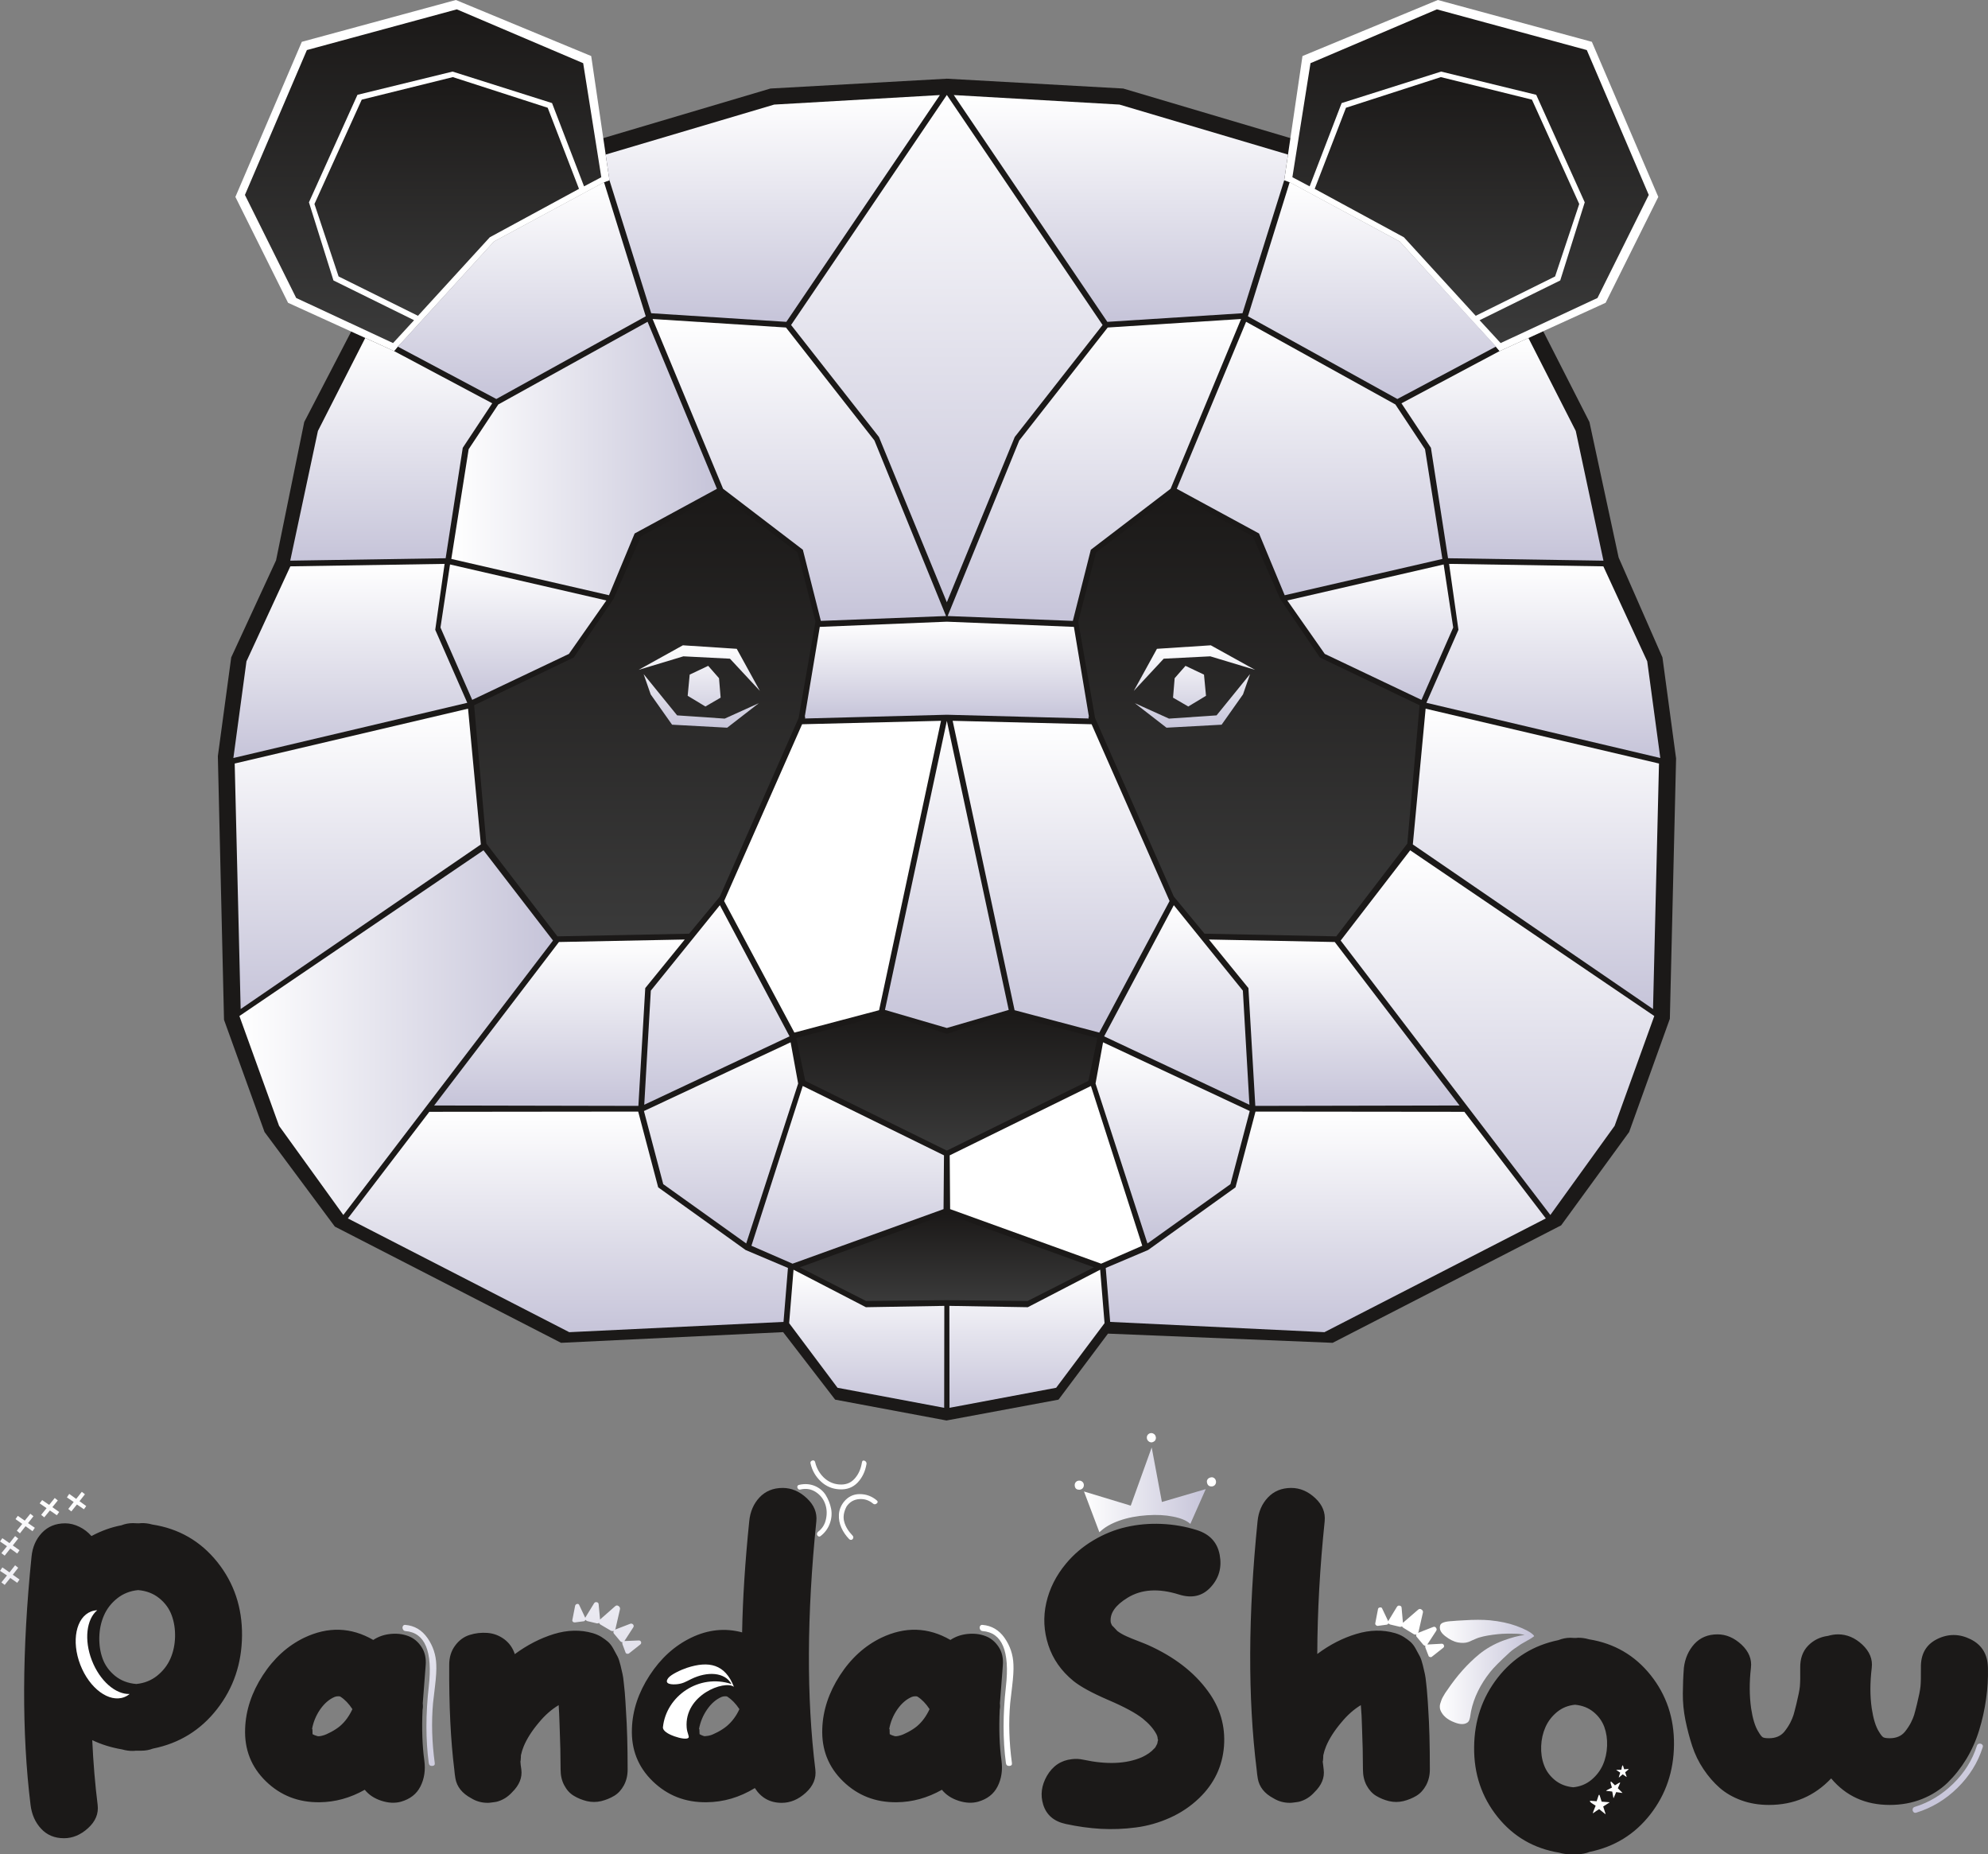 <?xml version="1.0" encoding="UTF-8"?> <svg xmlns="http://www.w3.org/2000/svg" width="400" height="373" viewBox="0 0 400 373" fill="none"><rect x="0" y="0" width="400" height="373" fill="#808080" stroke="none"/> <g clip-path="url(#clip0_4540_302)"> <path fill-rule="evenodd" clip-rule="evenodd" d="M310.503 66.629L301.721 70.628L300.967 69.732L297.782 66.177L259.491 36.654L258.448 36.092L260.729 28.107L226.003 17.809L190.511 15.83L155.019 17.809L120.587 28.02L122.629 36.263L121.532 36.654L80.005 69.704L79.302 70.628L70.932 66.176L61.215 84.891L55.543 112.721L46.524 132.245L43.834 152.114L45.073 205.147L53.227 227.721L67.373 246.748L112.885 270.13L157.574 267.98L168.038 281.559L190.44 285.752L212.984 281.559L222.933 268.279L268.137 270.13L314.115 246.497L327.795 227.721L335.987 204.941L337.24 152.577L334.497 132.245L325.679 112.146L319.807 84.891L310.503 66.629Z" fill="#1B1918"></path> <path fill-rule="evenodd" clip-rule="evenodd" d="M301.72 70.629L323.063 60.91L333.661 39.613L320.295 8.413L289.301 0L262.068 11.275L258.394 36.263L259.505 36.666L281.631 48.577L300.967 69.732L301.72 70.629Z" fill="white"></path> <path fill-rule="evenodd" clip-rule="evenodd" d="M79.303 70.629L57.96 60.91L47.362 39.613L60.728 8.413L91.722 0L118.955 11.275L122.629 36.263L121.518 36.666L99.392 48.577L80.056 69.732L79.303 70.629Z" fill="white"></path> <path d="M174.54 205.085L160.217 208.8L162.028 217.436H162.028L190.511 231.46H190.512H190.512L218.995 217.436H218.996L220.807 208.8L206.483 205.085L202.799 204.027C202.799 204.027 194.063 206.779 190.512 207.974C186.961 206.779 178.224 204.027 178.224 204.027L174.54 205.085Z" fill="url(#paint0_linear_4540_302)"></path> <path d="M190.511 145.016L190.415 145.467L178.062 203.161L190.51 206.795L190.511 206.796H190.512L190.513 206.795L202.962 203.161L190.608 145.467L190.512 145.016L190.512 145.017L190.511 145.016Z" fill="url(#paint1_linear_4540_302)"></path> <path fill-rule="evenodd" clip-rule="evenodd" d="M159.838 207.722L176.878 203.216L189.34 145.002L161.388 145.694L145.697 181.259L159.838 207.722Z" fill="white"></path> <path d="M161.97 144.537L190.511 143.781L219.052 144.537L218.998 144.2L219.102 144.201L216.088 126.173L216.077 126.106H216.077L190.512 125.061H190.511H190.511L164.946 126.106H164.945L164.935 126.173L161.921 144.201L162.025 144.2L161.97 144.537Z" fill="url(#paint2_linear_4540_302)"></path> <path d="M176.848 87.905L159.175 65.376L190.512 19.1L190.512 19.1L190.512 19.1L221.849 65.376L204.175 87.905L190.519 121.133L190.512 121.151L190.512 121.151L190.512 121.151L190.505 121.133L176.848 87.905Z" fill="url(#paint3_linear_4540_302)"></path> <path d="M189.112 19.123L158.218 64.745L131.025 63.01L122.621 36.239L121.86 31.095L155.775 21.038L189.112 19.123Z" fill="url(#paint4_linear_4540_302)"></path> <path d="M175.942 88.608L158.145 65.885L131.308 64.172L145.489 98.32L161.54 110.589L165.161 124.901L190.349 123.925L175.942 88.608Z" fill="url(#paint5_linear_4540_302)"></path> <path d="M121.533 36.654L129.929 63.627L99.863 80.264L80.056 69.732L99.392 48.577L121.533 36.654Z" fill="url(#paint6_linear_4540_302)"></path> <path d="M130.297 64.731L144.25 98.33L127.695 107.318L122.534 119.74L90.808 112.438L94.297 90.367L100.262 81.362L130.297 64.731Z" fill="url(#paint7_linear_4540_302)"></path> <path d="M90.549 113.551L122.007 120.791L114.47 131.544L95.014 140.79L88.626 126.236L90.549 113.551Z" fill="url(#paint8_linear_4540_302)"></path> <path d="M63.968 86.69L73.494 67.981L79.257 70.604L99.041 81.129L93.108 90.086L89.668 112.297L58.398 112.785L63.968 86.69Z" fill="url(#paint9_linear_4540_302)"></path> <path d="M87.574 126.694L94.019 141.379L46.957 152.483L49.59 133.038L58.417 113.929L89.456 113.434L87.574 126.694Z" fill="url(#paint10_linear_4540_302)"></path> <path d="M144.843 182.094L158.862 208.477L129.628 222.239L130.949 199.284L144.843 182.094Z" fill="url(#paint11_linear_4540_302)"></path> <path d="M159.079 209.676L160.593 217.969L150.144 250.14L133.448 238.209L129.566 223.5L159.079 209.676Z" fill="url(#paint12_linear_4540_302)"></path> <path d="M161.518 218.461L189.937 232.416L189.848 243.234L159.467 254.208L151.194 250.603L161.518 218.461Z" fill="url(#paint13_linear_4540_302)"></path> <path d="M98.548 47.732L116.497 37.992L110.202 21.678L91.114 15.512L72.784 20.046L63.269 41.038L68.126 55.612L84.098 63.527L98.548 47.732Z" fill="url(#paint14_linear_4540_302)"></path> <path d="M67.093 56.416L83.316 64.415L79.084 69.012L59.597 59.943L49.281 39.213L61.749 10.07L91.917 1.881L117.34 12.709L120.986 35.65L117.513 37.487L111.075 20.737L91.059 14.399L71.923 19.074L62.162 40.701L67.093 56.416Z" fill="url(#paint15_linear_4540_302)"></path> <path d="M123.457 120.447L128.958 107.895L144.799 99.334L160.493 111.124L164.077 125.039L160.688 144.438L144.839 180.362L138.661 187.827L112.157 188.362L97.86 169.699L95.397 141.875L115.444 132.265L123.457 120.447Z" fill="url(#paint16_linear_4540_302)"></path> <path d="M128.49 134.751L137.402 129.814L148.238 130.52L152.897 138.983L146.874 132.506L137.503 132.031L128.49 134.751ZM142.493 133.945L138.771 135.708L138.365 139.97L141.933 142.123L144.999 140.343L144.672 136.429L142.493 133.945ZM129.503 135.608L136.243 143.908L145.814 144.561L152.679 141.457L146.314 146.388L135.225 145.784L130.921 139.688L129.503 135.608Z" fill="url(#paint17_linear_4540_302)"></path> <path d="M94.174 142.561L96.752 169.874L48.422 202.983L47.222 153.594L94.174 142.561Z" fill="url(#paint18_linear_4540_302)"></path> <path d="M97.281 171.049L111.268 189.204L69.081 244.412L56.15 226.481L48.17 204.388L97.281 171.049Z" fill="url(#paint19_linear_4540_302)"></path> <path d="M112.462 189.5L137.779 188.996L129.83 198.769L128.447 222.468L87.355 222.386L112.462 189.5Z" fill="url(#paint20_linear_4540_302)"></path> <path d="M86.384 223.656L128.409 223.611L132.431 238.852L150.02 251.459L158.541 255.066L157.649 265.921L114.538 267.988L69.995 245.103L86.384 223.656Z" fill="url(#paint21_linear_4540_302)"></path> <path d="M174.261 261.714L160.921 254.939L190.511 244.209H190.511H190.512L220.102 254.939L206.762 261.714L190.511 261.547L174.261 261.714Z" fill="url(#paint22_linear_4540_302)"></path> <path d="M159.664 255.422L174.225 262.965L190.004 262.697L189.974 283.201L168.517 279.172L158.78 266.175L159.664 255.422Z" fill="url(#paint23_linear_4540_302)"></path> <path d="M221.185 207.722L204.144 203.216L191.683 145.002L219.635 145.694L235.325 181.259L221.185 207.722Z" fill="url(#paint24_linear_4540_302)"></path> <path d="M191.911 19.123L222.805 64.745L249.997 63.01L258.394 36.264L259.155 31.093L225.248 21.038L191.911 19.123Z" fill="url(#paint25_linear_4540_302)"></path> <path d="M205.081 88.608L222.878 65.885L249.715 64.172L235.534 98.32L219.483 110.589L215.863 124.901L190.674 123.925L205.081 88.608Z" fill="url(#paint26_linear_4540_302)"></path> <path d="M259.491 36.654L251.094 63.627L281.16 80.264L301.018 69.705L281.631 48.577L259.491 36.654Z" fill="url(#paint27_linear_4540_302)"></path> <path d="M250.725 64.731L236.772 98.33L253.328 107.318L258.489 119.74L290.215 112.438L286.726 90.367L280.761 81.362L250.725 64.731Z" fill="url(#paint28_linear_4540_302)"></path> <path d="M290.474 113.551L259.016 120.791L266.553 131.544L286.009 140.79L292.397 126.236L290.474 113.551Z" fill="url(#paint29_linear_4540_302)"></path> <path d="M317.055 86.692L307.525 67.986L301.644 70.67L281.982 81.13L287.915 90.087L291.356 112.298L322.625 112.787L317.055 86.692Z" fill="url(#paint30_linear_4540_302)"></path> <path d="M293.449 126.694L287.004 141.379L334.066 152.483L331.433 133.038L322.606 113.929L291.567 113.434L293.449 126.694Z" fill="url(#paint31_linear_4540_302)"></path> <path d="M236.18 182.094L222.16 208.477L251.394 222.239L250.073 199.284L236.18 182.094Z" fill="url(#paint32_linear_4540_302)"></path> <path d="M221.943 209.676L220.43 217.969L230.879 250.14L247.575 238.209L251.457 223.5L221.943 209.676Z" fill="url(#paint33_linear_4540_302)"></path> <path fill-rule="evenodd" clip-rule="evenodd" d="M219.505 218.461L191.086 232.416L191.174 243.234L221.556 254.208L229.828 250.603L219.505 218.461Z" fill="white"></path> <path d="M282.475 47.732L264.525 37.992L270.821 21.678L289.909 15.512L308.239 20.046L317.754 41.038L312.897 55.612L296.925 63.527L282.475 47.732Z" fill="url(#paint34_linear_4540_302)"></path> <path d="M313.93 56.416L297.707 64.415L301.939 69.012L321.426 59.943L331.742 39.213L319.274 10.07L289.106 1.881L263.683 12.709L260.037 35.65L263.51 37.487L269.947 20.737L289.964 14.399L309.1 19.074L318.861 40.701L313.93 56.416Z" fill="url(#paint35_linear_4540_302)"></path> <path d="M257.566 120.447L252.066 107.895L236.224 99.334L220.531 111.124L216.946 125.039L220.335 144.438L236.184 180.362L242.362 187.827L268.866 188.362L283.164 169.699L285.627 141.875L265.579 132.265L257.566 120.447Z" fill="url(#paint36_linear_4540_302)"></path> <path d="M238.53 133.945L242.252 135.708L242.658 139.97L239.089 142.123L236.023 140.343L236.35 136.429L238.53 133.945ZM252.533 134.751L243.621 129.814L232.785 130.52L228.126 138.983L234.149 132.506L243.519 132.031L252.533 134.751ZM251.52 135.608L244.78 143.908L235.209 144.561L228.344 141.457L234.709 146.388L245.798 145.784L250.102 139.688L251.52 135.608Z" fill="url(#paint37_linear_4540_302)"></path> <path d="M286.848 142.561L284.271 169.874L332.6 202.983L333.801 153.594L286.848 142.561Z" fill="url(#paint38_linear_4540_302)"></path> <path d="M283.741 171.049L269.755 189.204L311.942 244.412L324.872 226.481L332.853 204.388L283.741 171.049Z" fill="url(#paint39_linear_4540_302)"></path> <path d="M268.561 189.5L243.243 188.996L251.193 198.769L252.576 222.468L293.668 222.386L268.561 189.5Z" fill="url(#paint40_linear_4540_302)"></path> <path d="M294.639 223.656L252.615 223.611L248.593 238.852L231.003 251.459L222.482 255.066L223.374 265.921L266.485 267.988L311.028 245.103L294.639 223.656Z" fill="url(#paint41_linear_4540_302)"></path> <path d="M221.359 255.422L206.798 262.965L191.019 262.697L191.049 283.201L212.506 279.172L222.243 266.175L221.359 255.422Z" fill="url(#paint42_linear_4540_302)"></path> <path d="M303.801 332.366C301.849 334.149 300.522 335.483 299.831 336.355C297.827 338.878 296.552 341.519 295.981 344.253C295.955 344.32 295.915 344.57 295.862 344.98C295.809 345.403 295.742 345.72 295.649 345.971C295.556 346.222 295.424 346.406 295.238 346.525C294.614 346.948 293.737 346.922 292.596 346.459C291.188 345.918 290.272 345.112 289.834 344.055C289.755 343.844 289.701 343.633 289.701 343.395C289.688 343.17 289.715 342.92 289.808 342.642C289.901 342.378 289.98 342.14 290.047 341.942C290.113 341.757 290.246 341.493 290.432 341.176C290.631 340.846 290.764 340.634 290.817 340.529C290.883 340.436 291.029 340.238 291.228 339.948C293.153 337.095 295.291 334.691 297.654 332.749C299.048 331.626 300.641 330.715 302.433 330.041C304.093 329.434 305.54 329.037 306.788 328.892C306.111 328.734 305.58 328.654 305.195 328.654C303.721 328.602 302.46 328.628 301.424 328.734C299.898 328.892 298.65 329.104 297.694 329.394C297.508 329.447 297.229 329.539 296.871 329.698C296.512 329.856 296.273 329.962 296.167 330.002C295.915 330.134 295.662 330.239 295.437 330.319C294.839 330.53 294.136 330.543 293.326 330.398C292.503 330.239 291.64 329.804 290.75 329.104C289.848 328.39 289.529 327.664 289.794 326.911C289.954 326.449 290.75 326.171 292.197 326.105C292.702 326.052 293.485 325.999 294.574 325.947C296.579 325.815 298.304 325.815 299.792 325.947C301.809 326.145 303.575 326.528 305.075 327.069C306.841 327.717 308.009 328.337 308.58 328.958C308.66 329.037 308.687 329.117 308.66 329.196H308.62C308.328 329.434 307.89 329.711 307.279 330.041C306.669 330.385 306.257 330.609 306.045 330.741C304.929 331.468 304.186 332.009 303.801 332.366V332.366Z" fill="url(#paint43_linear_4540_302)"></path> <path fill-rule="evenodd" clip-rule="evenodd" d="M290.1 330.663C290.313 330.663 290.459 330.769 290.525 330.98C290.605 331.178 290.552 331.35 290.379 331.482L288.122 333.265C288.043 333.331 287.95 333.371 287.843 333.371L287.804 333.331C287.777 333.331 287.75 333.331 287.724 333.331C287.551 333.291 287.445 333.199 287.419 333.067L286.795 331.442C286.742 331.257 286.755 331.112 286.835 331.02L286.795 331.059H286.755C286.622 331.059 286.503 330.993 286.37 330.861L285.082 329.316C284.949 329.184 284.923 329.025 284.963 328.853C284.963 328.827 284.989 328.787 285.042 328.735L285.002 328.774C284.949 328.801 284.883 328.814 284.777 328.814C284.644 328.814 284.538 328.787 284.458 328.735L282.36 327.453C282.201 327.348 282.121 327.242 282.095 327.15C282.015 327.229 281.909 327.255 281.776 327.255H281.657L279.718 326.793C279.559 326.74 279.439 326.661 279.373 326.529V326.568L279.333 326.608C279.227 326.753 279.108 326.833 278.975 326.833L277.222 327.07H277.183C277.063 327.07 276.944 327.018 276.837 326.912C276.731 326.806 276.691 326.687 276.718 326.529L277.262 323.702C277.289 323.517 277.422 323.398 277.661 323.359C277.886 323.306 278.046 323.398 278.125 323.623L279.333 326.172C279.333 326.106 279.347 326.053 279.373 326.027L281.072 323.24C281.205 323.029 281.391 322.949 281.617 323.002C281.882 323.055 282.015 323.213 282.015 323.464L282.281 326.45L285.281 323.861C285.507 323.623 285.759 323.597 286.025 323.781C286.277 323.953 286.37 324.178 286.29 324.442L285.401 328.338C285.401 328.365 285.361 328.418 285.281 328.497L288.348 327.295C288.587 327.202 288.786 327.242 288.932 327.453C289.091 327.665 289.105 327.863 288.972 328.074L287.18 330.822L290.061 330.663H290.1Z" fill="white"></path> <path fill-rule="evenodd" clip-rule="evenodd" d="M217.134 299.676C216.589 299.676 216.297 299.399 216.244 298.857C216.217 298.606 216.284 298.368 216.43 298.184C216.589 297.985 216.802 297.88 217.054 297.853C217.319 297.827 217.545 297.893 217.744 298.051C217.93 298.197 218.05 298.408 218.076 298.659C218.089 298.923 218.036 299.148 217.877 299.346C217.718 299.531 217.519 299.65 217.253 299.676H217.134Z" fill="white"></path> <path fill-rule="evenodd" clip-rule="evenodd" d="M231.684 290.153C231.445 290.153 231.246 290.073 231.06 289.902C230.874 289.73 230.781 289.532 230.755 289.294C230.728 289.043 230.795 288.818 230.941 288.62C231.1 288.435 231.312 288.317 231.565 288.29C231.804 288.264 232.029 288.343 232.268 288.528C232.427 288.66 232.521 288.858 232.574 289.149C232.6 289.373 232.534 289.598 232.388 289.809C232.228 289.981 232.016 290.1 231.764 290.153H231.684Z" fill="white"></path> <path fill-rule="evenodd" clip-rule="evenodd" d="M243.779 299.016C243.5 299.016 243.288 298.95 243.155 298.818C242.996 298.686 242.903 298.488 242.85 298.197C242.797 297.946 242.863 297.708 243.036 297.51C243.169 297.352 243.381 297.246 243.66 297.193C243.925 297.141 244.151 297.207 244.363 297.391C244.523 297.524 244.629 297.722 244.669 298.012C244.695 298.263 244.629 298.488 244.483 298.686C244.323 298.884 244.111 298.99 243.859 299.016H243.779Z" fill="white"></path> <path d="M221.222 308.221L221.183 308.181L218.103 300.019L218.182 300.058L227.515 302.885L231.724 291.195L231.764 291.354L233.782 302.145L242.61 299.556L242.571 299.635L239.504 306.557L239.464 306.517C238.734 305.87 237.592 305.394 236.039 305.09C234.485 304.773 232.746 304.681 230.821 304.813C228.777 304.945 226.918 305.302 225.232 305.896C223.546 306.491 222.218 307.257 221.262 308.181L221.222 308.221Z" fill="url(#paint44_linear_4540_302)"></path> <path fill-rule="evenodd" clip-rule="evenodd" d="M203.26 342.59C202.915 346.46 203.035 350.475 203.605 354.662C203.659 355.019 203.486 355.217 203.101 355.243C202.689 355.27 202.45 355.072 202.397 354.662C201.773 349.986 201.773 344.861 202.397 339.301C203.207 332.155 201.64 328.417 197.697 328.113C197.459 328.087 197.286 327.968 197.193 327.743C197.087 327.519 197.087 327.321 197.193 327.123C197.286 326.938 197.459 326.845 197.697 326.872C199.53 327.03 201.017 327.902 202.132 329.5C203.247 331.098 203.844 332.881 203.911 334.85C203.964 335.88 203.884 337.359 203.645 339.301C203.406 341.229 203.287 342.325 203.26 342.59V342.59Z" fill="white"></path> <path fill-rule="evenodd" clip-rule="evenodd" d="M160.789 298.7C161.904 298.448 162.94 298.515 163.922 298.911C164.891 299.32 165.635 299.941 166.153 300.773C166.67 301.619 167.029 302.53 167.228 303.521C167.414 304.511 167.321 305.515 166.949 306.519C166.577 307.523 165.954 308.355 165.104 309.002C164.945 309.121 164.798 309.134 164.639 309.042C164.48 308.936 164.4 308.804 164.387 308.632C164.374 308.46 164.44 308.302 164.599 308.143C165.449 307.496 165.993 306.625 166.206 305.528C166.431 304.432 166.365 303.402 165.993 302.438C165.635 301.473 164.998 300.694 164.095 300.113C163.179 299.532 162.17 299.373 161.054 299.637C160.855 299.69 160.683 299.637 160.577 299.492C160.457 299.36 160.404 299.201 160.431 299.03C160.457 298.871 160.577 298.752 160.789 298.7V298.7ZM168.834 299.598C167.44 299.518 166.206 298.99 165.157 298.013C164.108 297.022 163.418 295.833 163.086 294.407C163.033 294.209 163.073 294.037 163.219 293.931C163.365 293.812 163.511 293.76 163.683 293.786C163.856 293.812 163.962 293.931 164.015 294.143C164.294 295.345 164.878 296.375 165.741 297.22C166.617 298.052 167.64 298.528 168.834 298.62C170.109 298.726 171.145 298.356 171.928 297.484C172.724 296.626 173.216 295.516 173.428 294.182C173.481 293.839 173.667 293.733 174.012 293.865C174.238 293.997 174.357 294.195 174.357 294.446C174.105 295.992 173.494 297.26 172.538 298.264C171.569 299.254 170.348 299.703 168.834 299.598V299.598ZM176.389 301.803C176.667 302.028 176.654 302.266 176.349 302.49C176.11 302.649 175.884 302.649 175.685 302.49C174.875 301.803 173.946 301.486 172.884 301.566C171.822 301.645 170.972 302.134 170.348 303.032C169.764 304.141 169.591 305.185 169.87 306.149C170.135 307.126 170.706 308.038 171.556 308.923C171.689 309.081 171.729 309.24 171.662 309.425C171.596 309.61 171.476 309.715 171.33 309.755C171.171 309.795 171.012 309.742 170.866 309.623C170.189 308.923 169.658 308.157 169.286 307.311C168.914 306.479 168.742 305.594 168.795 304.67C168.848 303.732 169.193 302.887 169.804 302.107C170.64 301.077 171.702 300.562 172.977 300.562C174.264 300.562 175.393 300.971 176.389 301.803V301.803Z" fill="white"></path> <path d="M128.979 330.281C129.046 330.492 129.006 330.664 128.82 330.822L126.563 332.605C126.51 332.658 126.417 332.685 126.284 332.685H126.178C125.992 332.632 125.886 332.539 125.859 332.407L125.235 330.743C125.182 330.584 125.195 330.466 125.275 330.36H125.235H125.195C125.076 330.36 124.943 330.294 124.81 330.162L123.522 328.616C123.43 328.511 123.403 328.366 123.456 328.194C123.456 328.115 123.469 328.062 123.496 328.035L123.456 328.075C123.403 328.101 123.323 328.115 123.217 328.115C123.084 328.115 122.978 328.088 122.912 328.035L120.801 326.794C120.681 326.714 120.588 326.609 120.535 326.45C120.456 326.53 120.349 326.569 120.217 326.569H120.11L118.159 326.107C118 326.054 117.893 325.962 117.814 325.83V325.869L117.774 325.909C117.668 326.067 117.548 326.146 117.429 326.146L115.676 326.371H115.636C115.477 326.371 115.358 326.331 115.278 326.252C115.158 326.133 115.119 325.988 115.172 325.83L115.716 323.043C115.769 322.844 115.889 322.712 116.101 322.659C116.327 322.607 116.486 322.699 116.566 322.924L117.774 325.486C117.774 325.407 117.787 325.354 117.814 325.328L119.526 322.541C119.646 322.329 119.832 322.263 120.071 322.303C120.323 322.356 120.456 322.514 120.456 322.778L120.735 325.79L123.722 323.161C123.961 322.924 124.2 322.897 124.465 323.082C124.717 323.267 124.81 323.492 124.731 323.782L123.841 327.652C123.841 327.705 123.801 327.771 123.722 327.837L126.802 326.648C127.027 326.569 127.227 326.622 127.386 326.794C127.532 326.979 127.545 327.177 127.413 327.375L125.633 330.122L128.501 330.003H128.541C128.753 330.003 128.899 330.096 128.979 330.281V330.281ZM397.771 351.176C397.85 350.939 397.996 350.807 398.222 350.767C398.434 350.727 398.634 350.78 398.806 350.925C398.966 351.071 399.019 351.256 398.939 351.48C397.957 354.584 396.257 357.305 393.841 359.669C391.438 362.034 388.676 363.685 385.556 364.649C385.331 364.715 385.132 364.675 384.999 364.504C384.853 364.345 384.8 364.147 384.84 363.922C384.879 363.711 385.012 363.566 385.251 363.487C388.132 362.602 390.708 361.056 392.991 358.824C395.275 356.592 396.868 354.043 397.771 351.176V351.176ZM13.741 303.547L14.83 302.147L13.462 301.222L13.927 300.522L15.334 301.526L16.463 300.1L17.087 300.601L15.998 301.989L17.352 302.966L16.887 303.613L15.48 302.649L14.352 304.049L13.741 303.547ZM8.284 304.736L9.373 303.389L7.979 302.424L8.483 301.764L9.891 302.728L11.019 301.341L11.63 301.843L10.541 303.19L11.909 304.155L11.444 304.815L10.037 303.851L8.908 305.238L8.284 304.736ZM6.545 308.025L5.138 307.021L4.009 308.461L3.385 307.919L4.474 306.559L3.12 305.594L3.585 304.934L4.979 305.898L6.107 304.511L6.731 305.013L5.642 306.4L7.01 307.338L6.545 308.025ZM3.664 309.504L2.576 310.891L3.93 311.855L3.465 312.516L2.071 311.512L0.943 312.938L0.279 312.436L1.407 311.049L0 310.085L0.478 309.425L1.912 310.429L3.04 309.002L3.664 309.504ZM3.664 315.382L2.576 316.782L3.93 317.746L3.465 318.406L2.071 317.429L0.943 318.829L0.279 318.327L1.407 316.927L0 316.003L0.478 315.302L1.912 316.306L3.04 314.88L3.664 315.382ZM87.132 342.591C86.787 346.461 86.907 350.476 87.477 354.663C87.531 355.02 87.358 355.218 86.973 355.245C86.561 355.271 86.322 355.073 86.269 354.663C85.645 349.988 85.645 344.863 86.269 339.302C87.079 332.156 85.513 328.418 81.569 328.115C81.331 328.088 81.158 327.969 81.065 327.745C80.959 327.52 80.959 327.322 81.065 327.124C81.158 326.939 81.331 326.847 81.569 326.873C83.402 327.031 84.888 327.903 86.004 329.501C87.119 331.1 87.716 332.883 87.783 334.851C87.836 335.881 87.756 337.36 87.517 339.302C87.278 341.23 87.159 342.327 87.132 342.591V342.591Z" fill="url(#paint45_linear_4540_302)"></path> <path fill-rule="evenodd" clip-rule="evenodd" d="M399.987 335.498C400.04 337.572 399.921 339.659 399.616 341.772C399.324 343.885 398.859 345.985 398.222 348.059C397.585 350.133 396.722 352.074 395.633 353.871C394.544 355.654 393.283 357.239 391.862 358.626C390.429 360 388.729 361.096 386.724 361.902C384.733 362.694 382.569 363.09 380.232 363.09C375.36 363.09 371.43 361.32 368.443 357.754C365.071 361.32 360.902 363.09 355.924 363.09C353.919 363.09 352.073 362.787 350.374 362.166C348.675 361.545 347.228 360.713 346.019 359.656C344.811 358.599 343.723 357.345 342.753 355.892C341.784 354.452 341.027 352.893 340.483 351.229C339.939 349.565 339.487 347.835 339.116 346.025C338.757 344.229 338.585 342.432 338.598 340.676C338.611 338.906 338.678 337.176 338.81 335.498C339.036 333.596 339.753 331.998 340.921 330.703C342.103 329.422 343.656 328.775 345.581 328.775C347.307 328.775 348.914 329.462 350.401 330.835C351.874 332.222 352.511 333.781 352.299 335.498C351.967 338.391 351.98 341.112 352.339 343.674C352.658 345.761 353.135 347.32 353.786 348.35C354.144 348.971 354.437 349.34 354.636 349.472C354.848 349.605 355.273 349.671 355.924 349.671C357.264 349.671 358.3 349.235 359.03 348.35C359.521 347.729 359.92 347.121 360.225 346.527C360.517 345.946 360.73 345.431 360.862 345.008C360.995 344.585 361.181 343.832 361.446 342.776C361.832 341.204 362.07 340.028 362.15 339.236C362.216 338.457 362.243 337.202 362.216 335.498C362.19 333.649 362.721 332.17 363.796 331.06C364.872 329.951 366.213 329.29 367.819 329.079C368.496 328.881 369.173 328.775 369.85 328.775C371.603 328.775 373.236 329.462 374.71 330.835C376.183 332.222 376.82 333.781 376.608 335.498C376.249 338.496 376.249 341.217 376.608 343.674C376.927 345.761 377.405 347.32 378.055 348.35C378.414 348.944 378.706 349.314 378.931 349.459C379.144 349.591 379.582 349.671 380.232 349.671C381.547 349.671 382.582 349.235 383.299 348.35C383.79 347.729 384.189 347.121 384.494 346.527C384.786 345.946 384.999 345.431 385.131 345.008C385.264 344.585 385.45 343.832 385.716 342.776C386.1 341.204 386.339 340.028 386.419 339.236C386.499 338.457 386.512 337.202 386.499 335.498C386.446 332.764 387.521 330.849 389.738 329.739C391.955 328.63 394.212 328.63 396.483 329.752C398.766 330.875 399.934 332.79 399.987 335.498V335.498ZM48.697 329.039C48.644 334.666 46.971 339.593 43.665 343.819C40.359 348.059 36.058 350.701 30.774 351.757C30.044 352.035 29.261 352.18 28.398 352.18H27.309C27.256 352.18 27.163 352.193 27.043 352.207C26.911 352.22 26.818 352.22 26.765 352.22C26.088 352.246 25.357 352.141 24.547 351.916C22.37 351.546 20.379 350.925 18.56 350.054C18.772 354.624 19.131 358.969 19.649 363.09C19.861 364.847 19.21 366.406 17.723 367.753C16.236 369.113 14.617 369.787 12.878 369.787C10.992 369.787 9.452 369.153 8.271 367.872C7.089 366.604 6.385 365.005 6.147 363.09C4.368 348.627 4.421 331.971 6.346 313.136C6.532 311.234 7.222 309.636 8.43 308.355C9.638 307.087 11.191 306.44 13.117 306.44C14.072 306.44 15.028 306.677 15.971 307.14C16.914 307.602 17.723 308.223 18.401 309.002C20.379 307.945 22.384 307.219 24.428 306.836C25.158 306.545 25.941 306.4 26.765 306.4C26.897 306.4 27.083 306.413 27.349 306.426C27.614 306.44 27.787 306.44 27.893 306.44C27.946 306.44 28.026 306.44 28.145 306.426C28.265 306.413 28.345 306.4 28.398 306.4C29.154 306.374 29.884 306.466 30.615 306.677C35.978 307.496 40.346 310.019 43.718 314.219C47.091 318.433 48.75 323.373 48.697 329.039V329.039ZM27.428 338.76C29.035 338.602 30.429 338.047 31.624 337.096C32.819 336.132 33.708 334.983 34.292 333.649C34.876 332.302 35.182 330.849 35.222 329.29C35.261 327.732 35.036 326.279 34.544 324.945C34.053 323.597 33.217 322.448 32.035 321.497C30.854 320.546 29.433 320.005 27.773 319.873C26.167 320.031 24.773 320.586 23.578 321.537C22.384 322.488 21.494 323.637 20.91 324.984C20.326 326.318 20.02 327.771 19.98 329.33C19.941 330.888 20.166 332.341 20.658 333.689C21.149 335.023 21.985 336.172 23.167 337.136C24.348 338.087 25.769 338.628 27.428 338.76V338.76ZM75.104 329.898C76.126 329.224 77.268 328.828 78.555 328.696C79.83 328.564 81.025 328.696 82.113 329.105C83.202 329.501 84.092 330.228 84.795 331.285C85.499 332.341 85.778 333.609 85.645 335.075C85.26 340.002 85.061 342.538 85.061 342.657C85.114 343.132 85.101 343.555 85.021 343.938C84.848 347.808 84.968 351.216 85.379 354.161C85.632 356.09 85.379 357.82 84.596 359.366C83.826 360.898 82.512 361.915 80.666 362.443C79.458 362.773 78.131 362.707 76.723 362.245C75.303 361.783 74.201 361.043 73.391 360.039C70.47 361.69 67.43 362.522 64.297 362.549C60.048 362.602 56.45 361.201 53.503 358.335C50.556 355.469 49.162 351.943 49.321 347.729C49.454 344.044 50.635 340.478 52.866 337.03C55.096 333.583 57.871 331.073 61.19 329.462C65.983 327.177 70.616 327.309 75.104 329.898V329.898ZM68.412 347.227C69.435 346.355 70.258 345.219 70.908 343.819C70.178 342.71 69.381 341.878 68.492 341.31C68.439 341.257 68.293 341.23 68.054 341.23C67.802 341.23 67.576 341.27 67.364 341.349C66.248 341.812 65.279 342.657 64.43 343.859C63.593 345.074 63.035 346.408 62.783 347.848C62.81 347.769 62.836 347.782 62.863 347.887L62.889 348.852L63.288 349.05C63.367 349.076 63.434 349.103 63.513 349.129C63.593 349.155 63.66 349.169 63.686 349.182C63.726 349.195 63.792 349.222 63.872 349.248C63.952 349.261 64.004 349.274 64.058 349.274C64.111 349.274 64.191 349.274 64.297 349.261C64.403 349.248 64.509 349.235 64.629 349.208C64.748 349.182 64.894 349.142 65.08 349.089C65.385 349.01 65.903 348.786 66.607 348.416C67.324 348.033 67.921 347.636 68.412 347.227V347.227ZM119.287 328.537C119.911 328.722 120.482 328.973 121 329.29C121.518 329.62 121.969 329.95 122.367 330.294C122.752 330.651 123.111 331.113 123.429 331.707C123.761 332.302 124.027 332.804 124.252 333.226C124.465 333.636 124.664 334.23 124.85 334.996C125.036 335.775 125.168 336.357 125.261 336.766C125.354 337.162 125.447 337.796 125.527 338.681C125.62 339.553 125.686 340.161 125.713 340.478C125.726 340.795 125.779 341.415 125.846 342.34C125.912 343.251 125.938 343.78 125.938 343.938C126.177 347.346 126.284 351.361 126.284 355.971C126.284 357.16 126.031 358.216 125.527 359.154C125.022 360.079 124.372 360.779 123.589 361.254C122.792 361.73 121.916 362.086 120.96 362.324C120.004 362.549 119.048 362.549 118.079 362.324C117.123 362.086 116.247 361.73 115.463 361.254C114.667 360.779 114.03 360.079 113.538 359.154C113.034 358.216 112.795 357.16 112.795 355.971C112.795 353.369 112.729 350.424 112.596 347.148C112.543 345.351 112.476 343.965 112.41 343.014C110.949 343.885 109.635 345.048 108.44 346.501C107.007 348.191 105.984 349.816 105.36 351.335C105.135 351.876 104.949 352.471 104.816 353.105C104.816 353.158 104.816 353.29 104.803 353.501C104.789 353.699 104.776 353.897 104.763 354.082C104.749 354.254 104.723 354.346 104.71 354.346C104.723 354.716 104.789 355.258 104.896 355.971C105.108 357.596 104.484 359.128 103.037 360.541C102.174 361.492 101.152 362.126 99.957 362.443C99.771 362.483 99.452 362.536 98.988 362.588C98.629 362.641 98.35 362.668 98.165 362.668C96.93 362.668 95.814 362.364 94.819 361.743C92.987 360.766 91.925 359.432 91.632 357.754C91.526 357.107 91.46 356.592 91.433 356.209C91.433 356.182 91.433 356.143 91.42 356.09C91.407 356.037 91.407 355.997 91.407 355.971C90.677 350.093 90.331 343.066 90.385 334.891C90.385 333.385 90.783 332.103 91.579 331.034C92.363 329.964 93.345 329.251 94.487 328.894C95.642 328.524 96.837 328.392 98.072 328.484C99.306 328.577 100.435 329 101.457 329.752C102.479 330.518 103.183 331.522 103.581 332.751C106.09 330.901 108.719 329.554 111.454 328.709C114.189 327.877 116.804 327.811 119.287 328.537V328.537ZM157.483 299.32C159.249 299.32 160.855 300.007 162.329 301.381C163.789 302.741 164.426 304.287 164.254 306.017C162.329 324.852 162.262 341.508 164.055 355.971C164.267 357.728 163.617 359.286 162.13 360.633C160.643 361.994 159.023 362.668 157.284 362.668C154.947 362.668 153.155 361.677 151.88 359.696C148.814 361.571 145.574 362.522 142.149 362.549C137.9 362.602 134.303 361.201 131.342 358.335C128.381 355.469 126.987 351.943 127.147 347.729C127.266 344.044 128.461 340.478 130.705 337.03C132.948 333.583 135.723 331.073 139.042 329.462C142.441 327.811 145.866 327.454 149.318 328.379C149.438 321.682 149.915 314.219 150.752 306.017C150.938 304.115 151.615 302.517 152.81 301.236C154.005 299.968 155.558 299.32 157.483 299.32V299.32ZM146.238 347.227C147.3 346.329 148.15 345.193 148.774 343.819C148.044 342.71 147.234 341.878 146.357 341.31C146.304 341.257 146.158 341.23 145.906 341.23C145.667 341.23 145.441 341.27 145.229 341.349C144.114 341.812 143.131 342.657 142.295 343.859C141.445 345.074 140.901 346.408 140.635 347.848C140.662 347.769 140.688 347.782 140.715 347.887L140.755 348.852L141.14 349.05C141.193 349.076 141.312 349.116 141.472 349.182C141.644 349.248 141.75 349.274 141.804 349.261C141.857 349.248 141.976 349.235 142.175 349.222C142.375 349.208 142.613 349.169 142.892 349.089C143.211 349.01 143.715 348.786 144.432 348.416C145.149 348.033 145.747 347.636 146.238 347.227V347.227ZM191.231 329.898C192.253 329.224 193.395 328.828 194.683 328.696C195.958 328.564 197.152 328.696 198.241 329.105C199.33 329.501 200.219 330.228 200.923 331.285C201.626 332.341 201.905 333.609 201.773 335.075C201.388 340.002 201.188 342.538 201.188 342.657C201.242 343.132 201.228 343.555 201.149 343.938C200.976 347.808 201.095 351.216 201.507 354.161C201.759 356.09 201.507 357.82 200.724 359.366C199.954 360.898 198.639 361.915 196.794 362.443C195.586 362.773 194.258 362.707 192.851 362.245C191.43 361.783 190.328 361.043 189.519 360.039C186.598 361.69 183.558 362.522 180.424 362.549C176.176 362.602 172.578 361.201 169.631 358.335C166.683 355.469 165.289 351.943 165.449 347.729C165.581 344.044 166.763 340.478 168.993 337.03C171.224 333.583 173.999 331.073 177.318 329.462C182.11 327.177 186.744 327.309 191.231 329.898V329.898ZM184.54 347.227C185.562 346.355 186.385 345.219 187.036 343.819C186.306 342.71 185.509 341.878 184.62 341.31C184.567 341.257 184.42 341.23 184.181 341.23C183.929 341.23 183.704 341.27 183.491 341.349C182.376 341.812 181.407 342.657 180.557 343.859C179.721 345.074 179.163 346.408 178.911 347.848C178.937 347.769 178.964 347.782 178.991 347.887L179.017 348.852L179.415 349.05C179.495 349.076 179.561 349.103 179.641 349.129C179.721 349.155 179.787 349.169 179.814 349.182C179.853 349.195 179.92 349.222 180 349.248C180.079 349.261 180.132 349.274 180.185 349.274C180.238 349.274 180.318 349.274 180.424 349.261C180.531 349.248 180.637 349.235 180.756 349.208C180.876 349.182 181.022 349.142 181.208 349.089C181.513 349.01 182.031 348.786 182.734 348.416C183.451 348.033 184.049 347.636 184.54 347.227V347.227ZM243.035 340.187C245.505 343.542 246.58 347.24 246.275 351.295C245.956 355.337 244.297 358.811 241.296 361.703C239.583 363.354 237.619 364.675 235.415 365.666C233.211 366.657 230.927 367.317 228.551 367.621C226.174 367.938 223.838 368.017 221.514 367.898C219.191 367.766 216.841 367.436 214.451 366.921C212.062 366.406 210.548 365.111 209.898 363.024C209.3 361.083 209.553 359.167 210.641 357.252C211.809 355.245 213.482 354.122 215.66 353.884C216.416 353.778 217.2 353.818 218.036 354.003C222.723 355.007 226.626 354.835 229.732 353.501C230.795 353.012 231.631 352.431 232.228 351.757L232.427 351.559C232.467 351.48 232.547 351.361 232.64 351.176C232.733 350.991 232.799 350.859 232.852 350.754C232.906 350.357 232.985 350.067 233.078 349.856L233.012 350.093C233.012 350.067 232.985 349.948 232.932 349.75C232.932 349.671 232.919 349.591 232.906 349.512C232.892 349.433 232.879 349.38 232.866 349.34C232.852 349.301 232.852 349.261 232.852 349.248L232.773 349.089C232.746 348.984 232.706 348.891 232.653 348.812C232.082 347.755 231.18 346.725 229.932 345.721C228.538 344.612 226.214 343.357 222.975 341.97C219.735 340.57 217.399 339.302 215.965 338.14C213.535 336.145 211.849 333.755 210.933 330.941C210.017 328.128 209.871 325.288 210.522 322.422C211.172 319.556 212.5 316.927 214.491 314.536C216.045 312.674 217.877 311.115 219.974 309.874C222.072 308.619 224.276 307.721 226.586 307.193C228.896 306.664 231.273 306.453 233.702 306.559C236.145 306.664 238.521 307.074 240.818 307.8C243.42 308.619 244.947 310.283 245.412 312.793C245.876 315.289 245.279 317.455 243.619 319.265C241.96 321.088 239.822 321.59 237.207 320.758C233.105 319.476 229.666 319.688 226.865 321.418C224.422 322.91 223.293 324.535 223.479 326.292C223.479 326.318 223.493 326.384 223.532 326.49C223.572 326.596 223.612 326.701 223.665 326.82C223.718 326.939 223.771 327.031 223.825 327.111C223.718 326.952 223.824 327.045 224.143 327.375C224.236 327.481 224.395 327.652 224.608 327.877C224.727 328.009 224.807 328.088 224.834 328.115C225.351 328.498 225.962 328.854 226.652 329.158C227.329 329.462 228.113 329.792 229.002 330.122C229.879 330.466 230.529 330.717 230.941 330.901C236.211 333.253 240.234 336.343 243.035 340.187V340.187ZM280.727 328.537C281.351 328.722 281.922 328.973 282.439 329.29C282.957 329.62 283.408 329.95 283.807 330.294C284.192 330.651 284.55 331.113 284.869 331.707C285.201 332.302 285.466 332.804 285.692 333.226C285.904 333.636 286.103 334.23 286.289 334.996C286.475 335.775 286.608 336.357 286.701 336.766C286.794 337.162 286.874 337.796 286.966 338.681C287.059 339.553 287.126 340.161 287.139 340.478C287.166 340.795 287.219 341.415 287.285 342.34C287.352 343.251 287.378 343.78 287.378 343.938C287.59 346.989 287.697 350.991 287.697 355.971C287.697 357.16 287.431 358.216 286.927 359.154C286.422 360.079 285.772 360.779 284.988 361.254C284.192 361.73 283.316 362.086 282.36 362.324C281.404 362.549 280.448 362.549 279.479 362.324C278.523 362.086 277.66 361.73 276.877 361.254C276.093 360.779 275.469 360.079 274.965 359.154C274.474 358.216 274.235 357.16 274.235 355.971C274.235 353.369 274.168 350.424 274.035 347.148C274.009 345.814 273.929 344.427 273.81 343.014C272.402 343.859 271.101 345.021 269.88 346.501C268.446 348.191 267.424 349.816 266.8 351.335C266.574 351.876 266.388 352.471 266.255 353.105C266.255 353.158 266.255 353.29 266.242 353.501C266.229 353.699 266.216 353.897 266.202 354.082C266.189 354.254 266.163 354.346 266.136 354.346C266.163 354.531 266.202 354.795 266.242 355.165C266.282 355.522 266.309 355.799 266.335 355.971C266.548 357.596 265.924 359.128 264.463 360.541C263.613 361.492 262.591 362.126 261.396 362.443C261.21 362.483 260.892 362.536 260.427 362.588C260.055 362.641 259.777 362.668 259.564 362.668C258.33 362.668 257.214 362.364 256.219 361.743C254.413 360.792 253.364 359.458 253.072 357.754C252.966 357.107 252.9 356.592 252.873 356.209C252.873 356.182 252.873 356.143 252.86 356.09C252.846 356.037 252.846 355.997 252.846 355.971C251.054 341.508 251.121 324.852 253.032 306.017C253.218 304.115 253.908 302.517 255.117 301.236C256.325 299.968 257.878 299.32 259.803 299.32C261.569 299.32 263.175 300.007 264.622 301.354C266.083 302.715 266.707 304.26 266.534 306.017C265.565 315.329 265.074 324.231 265.047 332.724C267.543 330.862 270.159 329.515 272.894 328.696C275.628 327.864 278.244 327.811 280.727 328.537V328.537ZM332.132 336.991C335.305 340.98 336.872 345.642 336.819 350.978C336.766 356.328 335.173 360.99 332.053 364.992C328.933 368.994 324.857 371.504 319.852 372.534C319.055 372.851 318.259 372.997 317.489 372.997C317.382 372.997 317.21 372.997 316.984 372.983C316.745 372.97 316.573 372.957 316.48 372.957C316.426 372.957 316.334 372.97 316.227 372.983C316.108 372.997 316.015 372.997 315.975 372.997C315.272 373.023 314.515 372.931 313.718 372.693C308.633 371.861 304.491 369.457 301.305 365.481C298.119 361.492 296.552 356.83 296.605 351.48C296.645 346.144 298.238 341.481 301.358 337.479C304.491 333.477 308.554 330.968 313.559 329.937C314.355 329.62 315.165 329.462 315.975 329.462C316.095 329.462 316.267 329.475 316.48 329.488C316.679 329.501 316.851 329.501 316.984 329.501C317.037 329.501 317.117 329.501 317.236 329.488C317.356 329.475 317.436 329.462 317.489 329.462C318.192 329.449 318.936 329.541 319.746 329.779C324.83 330.598 328.959 333.015 332.132 336.991V336.991ZM316.904 342.934C315.524 343.066 314.316 343.555 313.28 344.4C312.245 345.259 311.475 346.263 310.957 347.438C310.439 348.614 310.147 349.882 310.094 351.256C310.041 352.616 310.227 353.897 310.665 355.06C311.089 356.235 311.82 357.239 312.842 358.084C313.864 358.916 315.099 359.405 316.546 359.537C317.927 359.405 319.135 358.916 320.17 358.071C321.206 357.213 321.989 356.195 322.507 355.033C323.025 353.858 323.304 352.577 323.357 351.216C323.41 349.842 323.224 348.574 322.799 347.399C322.361 346.236 321.644 345.219 320.622 344.387C319.586 343.542 318.352 343.066 316.904 342.934V342.934Z" fill="#1B1918"></path> <path fill-rule="evenodd" clip-rule="evenodd" d="M18.327 324.178C15.289 325.341 14.319 330.141 16.16 334.899C18.001 339.657 21.956 342.571 24.994 341.407C25.393 341.255 25.755 341.039 26.081 340.77C23.277 340.885 20.082 338.144 18.482 334.01C16.882 329.876 17.406 325.711 19.563 323.926C19.14 323.943 18.725 324.025 18.327 324.178V324.178Z" fill="white"></path> <path fill-rule="evenodd" clip-rule="evenodd" d="M138.164 347.519C138.251 348.645 138.745 349.311 138.531 349.571C138.238 349.928 136.95 349.736 135.675 349.28C134.464 348.847 133.309 348.191 133.39 347.429C134.051 341.191 140.627 336.616 147.175 338.768C145.847 336.355 142.307 336.178 139.071 337.769C137.938 338.326 137.391 338.681 136.233 338.804C135.374 338.895 133.452 338.891 134.46 337.56C135.006 336.838 137.067 335.882 138.245 335.498C142.608 334.076 145.883 334.735 147.671 339.333C145.801 337.922 137.65 340.934 138.164 347.519V347.519Z" fill="white"></path> <path fill-rule="evenodd" clip-rule="evenodd" d="M321.863 361.167L322.262 362.429C322.674 362.46 323.086 362.491 323.498 362.522C324.016 362.562 323.943 362.528 323.537 362.788L322.574 363.407C322.675 363.723 322.776 364.039 322.877 364.354C323.113 365.092 323.206 365.097 322.58 364.594L321.758 363.934C321.554 364.066 321.35 364.198 321.147 364.33C320.578 364.699 320.315 365.081 320.632 364.299L321.059 363.246C320.818 363.054 320.461 362.898 320.221 362.706C319.539 362.162 320.092 362.258 320.296 362.275L321.254 362.351C321.386 361.954 321.518 361.557 321.65 361.16C321.776 361.015 321.735 360.937 321.863 361.167V361.167Z" fill="white"></path> <path fill-rule="evenodd" clip-rule="evenodd" d="M325.954 358.73L325.521 359.731C325.762 359.971 326.002 360.211 326.242 360.451C326.544 360.752 326.517 360.692 326.123 360.638L325.187 360.508C325.08 360.759 324.972 361.011 324.865 361.262C324.613 361.848 324.668 361.901 324.549 361.252L324.393 360.4C324.195 360.374 323.996 360.347 323.798 360.321C323.243 360.246 322.873 360.344 323.493 360.026L324.329 359.597C324.283 359.349 324.145 359.06 324.098 358.812C323.967 358.108 324.26 358.463 324.378 358.583L324.935 359.143C325.232 358.966 325.529 358.789 325.826 358.612C325.983 358.589 326 358.518 325.954 358.73V358.73Z" fill="white"></path> <path fill-rule="evenodd" clip-rule="evenodd" d="M327.632 355.985L326.993 356.519C327.074 356.764 327.154 357.009 327.235 357.254C327.337 357.562 327.339 357.512 327.09 357.341L326.497 356.933C326.338 357.068 326.178 357.202 326.018 357.336C325.645 357.649 325.664 357.704 325.807 357.221L325.995 356.589C325.869 356.503 325.743 356.417 325.617 356.331C325.265 356.092 324.98 356.032 325.511 356.027L326.228 356.021C326.282 355.836 326.288 355.592 326.342 355.408C326.495 354.884 326.572 355.226 326.611 355.348L326.796 355.918C327.06 355.899 327.323 355.88 327.586 355.861C327.7 355.899 327.736 355.857 327.632 355.985V355.985Z" fill="white"></path> </g> <defs> <linearGradient id="paint0_linear_4540_302" x1="160.217" y1="204.027" x2="160.217" y2="231.46" gradientUnits="userSpaceOnUse"> <stop stop-color="#1B1918"></stop> <stop offset="1" stop-color="#3A3A3A"></stop> </linearGradient> <linearGradient id="paint1_linear_4540_302" x1="178.062" y1="145.016" x2="178.062" y2="206.796" gradientUnits="userSpaceOnUse"> <stop stop-color="white"></stop> <stop offset="1" stop-color="#C6C4D9"></stop> </linearGradient> <linearGradient id="paint2_linear_4540_302" x1="161.921" y1="125.061" x2="161.921" y2="144.537" gradientUnits="userSpaceOnUse"> <stop stop-color="white"></stop> <stop offset="1" stop-color="#C6C4D9"></stop> </linearGradient> <linearGradient id="paint3_linear_4540_302" x1="159.175" y1="19.1" x2="159.175" y2="121.151" gradientUnits="userSpaceOnUse"> <stop stop-color="white"></stop> <stop offset="1" stop-color="#C6C4D9"></stop> </linearGradient> <linearGradient id="paint4_linear_4540_302" x1="121.86" y1="19.123" x2="121.86" y2="64.745" gradientUnits="userSpaceOnUse"> <stop stop-color="white"></stop> <stop offset="1" stop-color="#C6C4D9"></stop> </linearGradient> <linearGradient id="paint5_linear_4540_302" x1="131.308" y1="64.172" x2="131.308" y2="124.902" gradientUnits="userSpaceOnUse"> <stop stop-color="white"></stop> <stop offset="1" stop-color="#C6C4D9"></stop> </linearGradient> <linearGradient id="paint6_linear_4540_302" x1="80.056" y1="36.654" x2="80.056" y2="80.264" gradientUnits="userSpaceOnUse"> <stop stop-color="white"></stop> <stop offset="1" stop-color="#C6C4D9"></stop> </linearGradient> <linearGradient id="paint7_linear_4540_302" x1="90.808" y1="64.731" x2="144.25" y2="64.731" gradientUnits="userSpaceOnUse"> <stop stop-color="white"></stop> <stop offset="1" stop-color="#C6C4D9"></stop> </linearGradient> <linearGradient id="paint8_linear_4540_302" x1="88.626" y1="113.551" x2="88.626" y2="140.79" gradientUnits="userSpaceOnUse"> <stop stop-color="white"></stop> <stop offset="1" stop-color="#C6C4D9"></stop> </linearGradient> <linearGradient id="paint9_linear_4540_302" x1="58.398" y1="67.981" x2="58.398" y2="112.785" gradientUnits="userSpaceOnUse"> <stop stop-color="white"></stop> <stop offset="1" stop-color="#C6C4D9"></stop> </linearGradient> <linearGradient id="paint10_linear_4540_302" x1="46.957" y1="113.434" x2="46.957" y2="152.483" gradientUnits="userSpaceOnUse"> <stop stop-color="white"></stop> <stop offset="1" stop-color="#C6C4D9"></stop> </linearGradient> <linearGradient id="paint11_linear_4540_302" x1="129.628" y1="182.094" x2="129.628" y2="222.239" gradientUnits="userSpaceOnUse"> <stop stop-color="white"></stop> <stop offset="1" stop-color="#C6C4D9"></stop> </linearGradient> <linearGradient id="paint12_linear_4540_302" x1="129.566" y1="209.676" x2="129.566" y2="250.14" gradientUnits="userSpaceOnUse"> <stop stop-color="white"></stop> <stop offset="1" stop-color="#C6C4D9"></stop> </linearGradient> <linearGradient id="paint13_linear_4540_302" x1="151.194" y1="218.461" x2="151.194" y2="254.208" gradientUnits="userSpaceOnUse"> <stop stop-color="white"></stop> <stop offset="1" stop-color="#C6C4D9"></stop> </linearGradient> <linearGradient id="paint14_linear_4540_302" x1="63.269" y1="15.512" x2="63.269" y2="63.527" gradientUnits="userSpaceOnUse"> <stop stop-color="#1B1918"></stop> <stop offset="1" stop-color="#3A3A3A"></stop> </linearGradient> <linearGradient id="paint15_linear_4540_302" x1="49.281" y1="1.881" x2="49.281" y2="69.012" gradientUnits="userSpaceOnUse"> <stop stop-color="#1B1918"></stop> <stop offset="1" stop-color="#3A3A3A"></stop> </linearGradient> <linearGradient id="paint16_linear_4540_302" x1="95.397" y1="99.334" x2="95.397" y2="188.362" gradientUnits="userSpaceOnUse"> <stop stop-color="#1B1918"></stop> <stop offset="1" stop-color="#3A3A3A"></stop> </linearGradient> <linearGradient id="paint17_linear_4540_302" x1="128.49" y1="129.814" x2="128.49" y2="146.388" gradientUnits="userSpaceOnUse"> <stop stop-color="white"></stop> <stop offset="1" stop-color="#C6C4D9"></stop> </linearGradient> <linearGradient id="paint18_linear_4540_302" x1="47.222" y1="142.561" x2="47.222" y2="202.983" gradientUnits="userSpaceOnUse"> <stop stop-color="white"></stop> <stop offset="1" stop-color="#C6C4D9"></stop> </linearGradient> <linearGradient id="paint19_linear_4540_302" x1="48.17" y1="171.049" x2="111.268" y2="171.049" gradientUnits="userSpaceOnUse"> <stop stop-color="white"></stop> <stop offset="1" stop-color="#C6C4D9"></stop> </linearGradient> <linearGradient id="paint20_linear_4540_302" x1="87.355" y1="188.996" x2="87.355" y2="222.468" gradientUnits="userSpaceOnUse"> <stop stop-color="white"></stop> <stop offset="1" stop-color="#C6C4D9"></stop> </linearGradient> <linearGradient id="paint21_linear_4540_302" x1="69.995" y1="223.611" x2="69.995" y2="267.988" gradientUnits="userSpaceOnUse"> <stop stop-color="white"></stop> <stop offset="1" stop-color="#C6C4D9"></stop> </linearGradient> <linearGradient id="paint22_linear_4540_302" x1="160.921" y1="244.209" x2="160.921" y2="261.714" gradientUnits="userSpaceOnUse"> <stop stop-color="#1B1918"></stop> <stop offset="1" stop-color="#3A3A3A"></stop> </linearGradient> <linearGradient id="paint23_linear_4540_302" x1="158.78" y1="255.422" x2="158.78" y2="283.201" gradientUnits="userSpaceOnUse"> <stop stop-color="white"></stop> <stop offset="1" stop-color="#C6C4D9"></stop> </linearGradient> <linearGradient id="paint24_linear_4540_302" x1="191.683" y1="145.002" x2="191.683" y2="207.722" gradientUnits="userSpaceOnUse"> <stop stop-color="white"></stop> <stop offset="1" stop-color="#C6C4D9"></stop> </linearGradient> <linearGradient id="paint25_linear_4540_302" x1="191.911" y1="19.123" x2="191.911" y2="64.745" gradientUnits="userSpaceOnUse"> <stop stop-color="white"></stop> <stop offset="1" stop-color="#C6C4D9"></stop> </linearGradient> <linearGradient id="paint26_linear_4540_302" x1="190.674" y1="64.172" x2="190.674" y2="124.902" gradientUnits="userSpaceOnUse"> <stop stop-color="white"></stop> <stop offset="1" stop-color="#C6C4D9"></stop> </linearGradient> <linearGradient id="paint27_linear_4540_302" x1="251.094" y1="36.654" x2="251.094" y2="80.264" gradientUnits="userSpaceOnUse"> <stop stop-color="white"></stop> <stop offset="1" stop-color="#C6C4D9"></stop> </linearGradient> <linearGradient id="paint28_linear_4540_302" x1="236.772" y1="64.731" x2="236.772" y2="119.74" gradientUnits="userSpaceOnUse"> <stop stop-color="white"></stop> <stop offset="1" stop-color="#C6C4D9"></stop> </linearGradient> <linearGradient id="paint29_linear_4540_302" x1="259.016" y1="113.551" x2="259.016" y2="140.79" gradientUnits="userSpaceOnUse"> <stop stop-color="white"></stop> <stop offset="1" stop-color="#C6C4D9"></stop> </linearGradient> <linearGradient id="paint30_linear_4540_302" x1="281.982" y1="67.986" x2="281.982" y2="112.787" gradientUnits="userSpaceOnUse"> <stop stop-color="white"></stop> <stop offset="1" stop-color="#C6C4D9"></stop> </linearGradient> <linearGradient id="paint31_linear_4540_302" x1="287.004" y1="113.434" x2="287.004" y2="152.483" gradientUnits="userSpaceOnUse"> <stop stop-color="white"></stop> <stop offset="1" stop-color="#C6C4D9"></stop> </linearGradient> <linearGradient id="paint32_linear_4540_302" x1="222.16" y1="182.094" x2="222.16" y2="222.239" gradientUnits="userSpaceOnUse"> <stop stop-color="white"></stop> <stop offset="1" stop-color="#C6C4D9"></stop> </linearGradient> <linearGradient id="paint33_linear_4540_302" x1="220.43" y1="209.676" x2="220.43" y2="250.14" gradientUnits="userSpaceOnUse"> <stop stop-color="white"></stop> <stop offset="1" stop-color="#C6C4D9"></stop> </linearGradient> <linearGradient id="paint34_linear_4540_302" x1="264.525" y1="15.512" x2="264.525" y2="63.527" gradientUnits="userSpaceOnUse"> <stop stop-color="#1B1918"></stop> <stop offset="1" stop-color="#3A3A3A"></stop> </linearGradient> <linearGradient id="paint35_linear_4540_302" x1="260.037" y1="1.881" x2="260.037" y2="69.012" gradientUnits="userSpaceOnUse"> <stop stop-color="#1B1918"></stop> <stop offset="1" stop-color="#3A3A3A"></stop> </linearGradient> <linearGradient id="paint36_linear_4540_302" x1="216.946" y1="99.334" x2="216.946" y2="188.362" gradientUnits="userSpaceOnUse"> <stop stop-color="#1B1918"></stop> <stop offset="1" stop-color="#3A3A3A"></stop> </linearGradient> <linearGradient id="paint37_linear_4540_302" x1="228.126" y1="129.814" x2="228.126" y2="146.388" gradientUnits="userSpaceOnUse"> <stop stop-color="white"></stop> <stop offset="1" stop-color="#C6C4D9"></stop> </linearGradient> <linearGradient id="paint38_linear_4540_302" x1="284.271" y1="142.561" x2="284.271" y2="202.983" gradientUnits="userSpaceOnUse"> <stop stop-color="white"></stop> <stop offset="1" stop-color="#C6C4D9"></stop> </linearGradient> <linearGradient id="paint39_linear_4540_302" x1="269.755" y1="171.049" x2="269.755" y2="244.412" gradientUnits="userSpaceOnUse"> <stop stop-color="white"></stop> <stop offset="1" stop-color="#C6C4D9"></stop> </linearGradient> <linearGradient id="paint40_linear_4540_302" x1="243.243" y1="188.996" x2="243.243" y2="222.468" gradientUnits="userSpaceOnUse"> <stop stop-color="white"></stop> <stop offset="1" stop-color="#C6C4D9"></stop> </linearGradient> <linearGradient id="paint41_linear_4540_302" x1="222.482" y1="223.611" x2="222.482" y2="267.988" gradientUnits="userSpaceOnUse"> <stop stop-color="white"></stop> <stop offset="1" stop-color="#C6C4D9"></stop> </linearGradient> <linearGradient id="paint42_linear_4540_302" x1="191.019" y1="255.422" x2="191.019" y2="283.201" gradientUnits="userSpaceOnUse"> <stop stop-color="white"></stop> <stop offset="1" stop-color="#C6C4D9"></stop> </linearGradient> <linearGradient id="paint43_linear_4540_302" x1="289.698" y1="325.848" x2="308.67" y2="325.848" gradientUnits="userSpaceOnUse"> <stop stop-color="white"></stop> <stop offset="1" stop-color="#C6C4D9"></stop> </linearGradient> <linearGradient id="paint44_linear_4540_302" x1="218.103" y1="291.195" x2="242.611" y2="291.195" gradientUnits="userSpaceOnUse"> <stop stop-color="white"></stop> <stop offset="1" stop-color="#C6C4D9"></stop> </linearGradient> <linearGradient id="paint45_linear_4540_302" x1="0" y1="300.1" x2="0" y2="364.679" gradientUnits="userSpaceOnUse"> <stop stop-color="white"></stop> <stop offset="1" stop-color="#C6C4D9"></stop> </linearGradient> <clipPath id="clip0_4540_302"> <rect width="400" height="373" fill="white"></rect> </clipPath> </defs> </svg> 